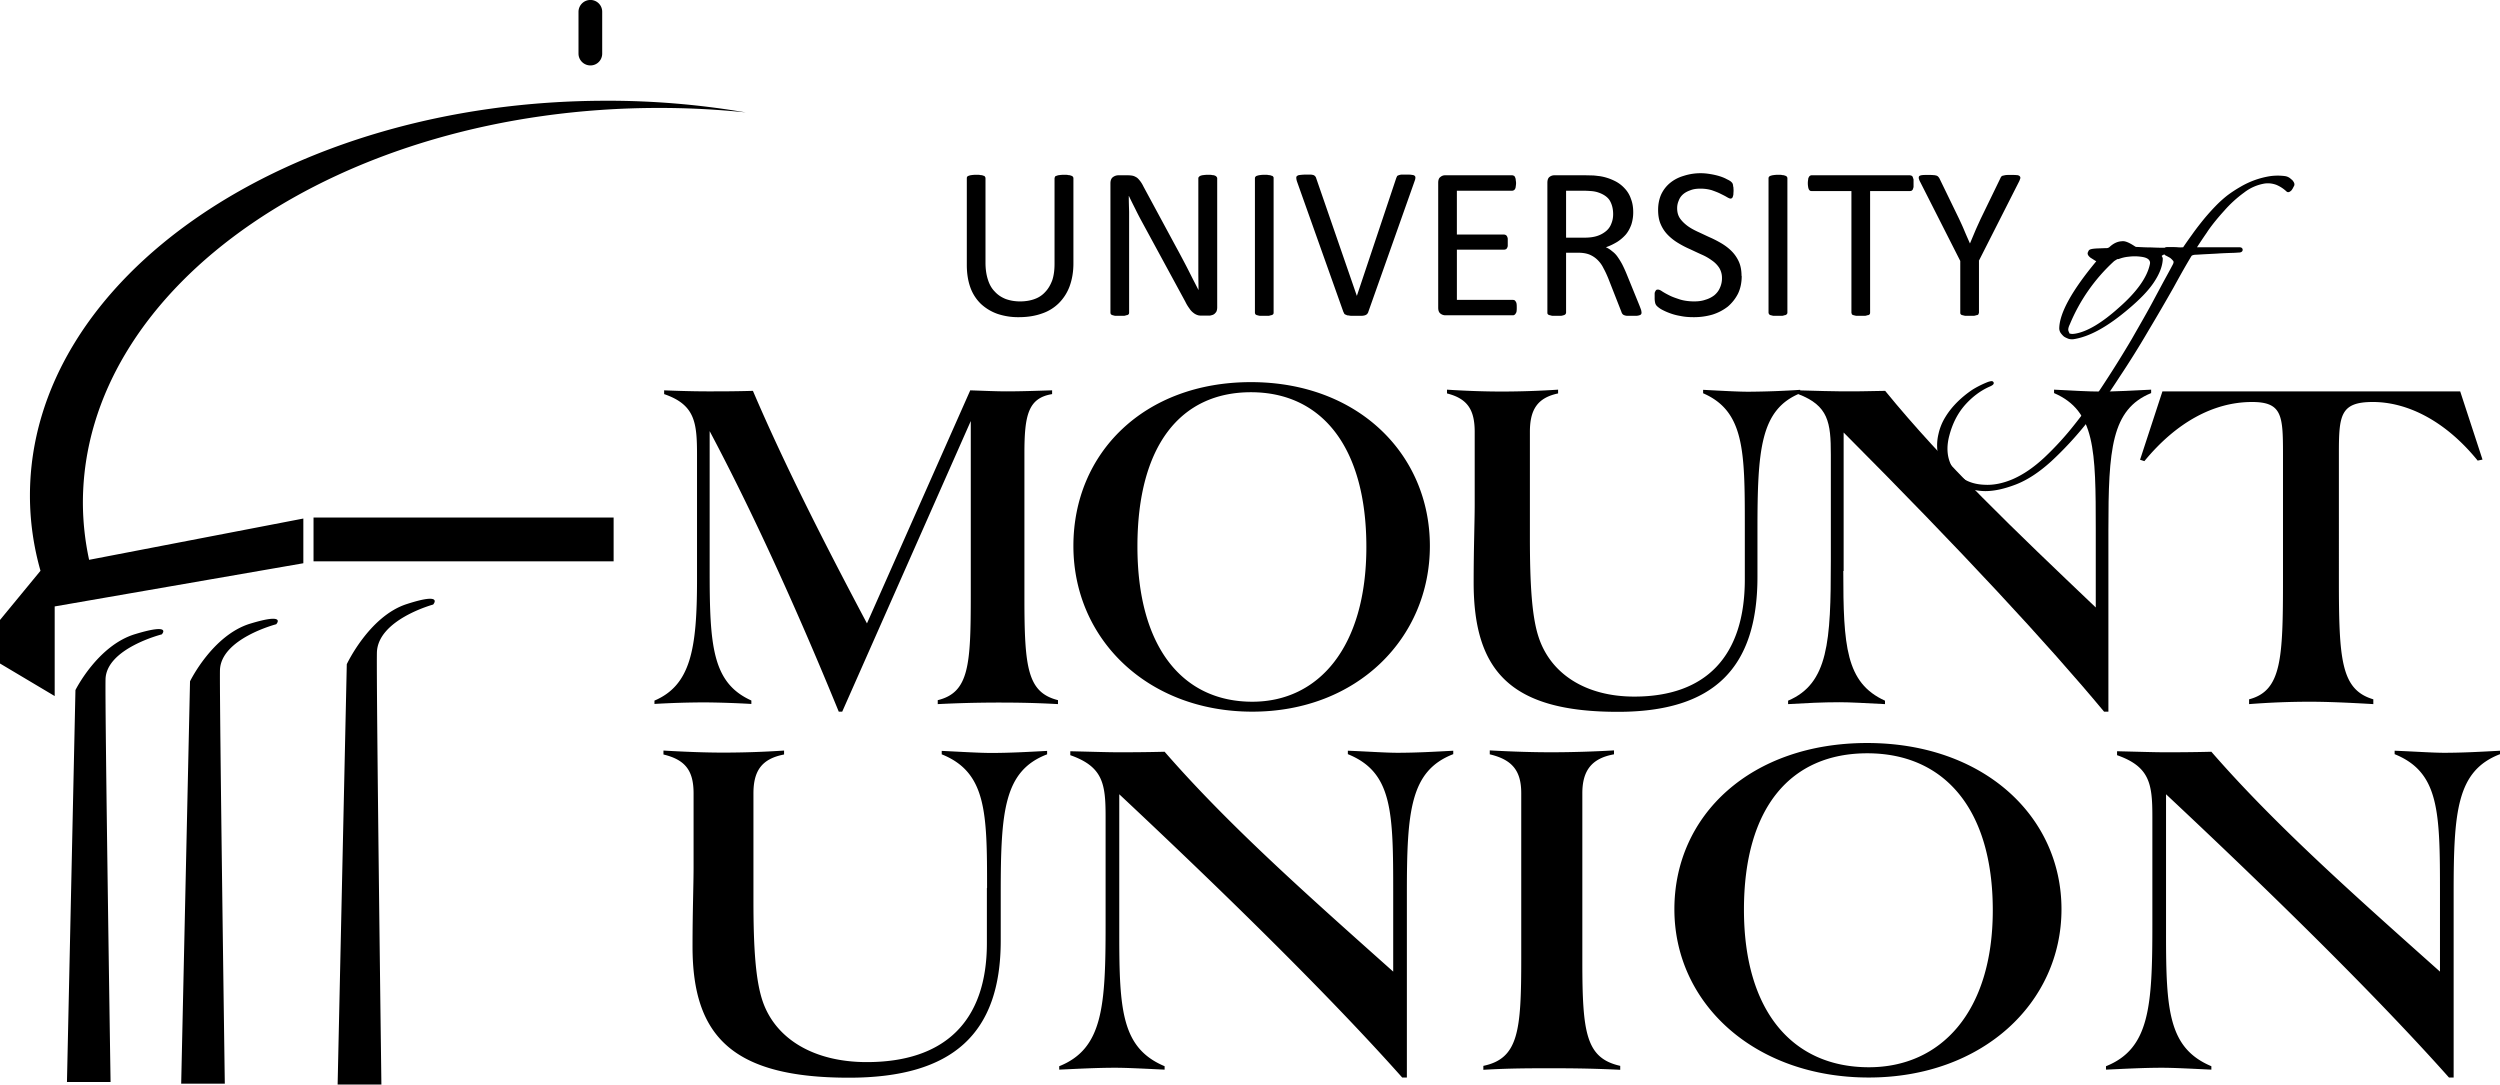 <svg xmlns="http://www.w3.org/2000/svg" viewBox="0 -0.09 167 72.45">
<path d="M43.706 46.716c2.427-1.03 2.855-3.434 2.855-8.059v-8.345c0-2.175-.127-3.366-2.196-4.075v-.252c1.688.069 2.693.069 2.982.069.81 0 1.78 0 2.948-.035 2.046 4.785 4.635 9.913 7.618 15.534l6.9-15.568c.972.034 1.78.069 2.428.069.936 0 1.942-.035 3.04-.07v.253c-1.618.263-1.85 1.442-1.85 3.983v9.627c0 4.66.197 6.32 2.243 6.834v.264c-1.85-.103-3.213-.103-4.15-.103a81.06 81.06 0 0 0-3.883.103v-.264c2.103-.515 2.207-2.346 2.207-7.063V28.034L56.26 47.449h-.231c-3.237-7.922-6.185-14.15-8.624-18.74v9.307c0 5.002.162 7.51 2.786 8.688v.23a64.817 64.817 0 0 0-3.04-.104 58.74 58.74 0 0 0-3.433.103v-.229l-.012.012ZM75.98 36.413c0-6.73 2.879-10.302 7.583-10.302 4.705 0 7.71 3.629 7.71 10.337s-3.202 10.337-7.617 10.337c-4.694 0-7.676-3.686-7.676-10.371Zm-4.277-.034c0 6.227 4.96 11.07 11.953 11.07 6.993 0 11.86-4.911 11.86-11.07 0-6.158-4.832-10.943-11.953-10.943-7.12 0-11.86 4.716-11.86 10.943Zm44.851-1.408c0-4.945-.035-7.6-2.786-8.791v-.23c1.33.07 2.335.127 3.052.127a58.11 58.11 0 0 0 3.433-.126v.229c-2.659 1.087-2.855 3.755-2.855 9.146v3.114c0 6.101-2.913 9.02-9.329 9.02-7.132 0-9.629-2.701-9.629-8.63 0-2.313.07-4.042.07-5.232v-4.842c0-1.477-.486-2.221-1.85-2.565v-.252c1.422.092 2.659.126 3.699.126a58.12 58.12 0 0 0 3.722-.126v.252c-1.364.287-1.884 1.065-1.884 2.565v7.062c0 3.08.127 5.3.59 6.674.809 2.439 3.144 3.95 6.381 3.95 4.762 0 7.386-2.668 7.386-7.83v-3.64Z" />
<path d="M123.132 38.05c0 5.003.162 7.475 2.786 8.666v.229c-1.33-.069-2.335-.126-3.04-.126-1.133 0-2.266.057-3.434.126v-.23c2.694-1.144 2.856-3.949 2.856-9.34v-7.098c0-2.152-.162-3.273-2.174-4.04v-.252c1.33.034 2.301.068 2.925.068.682 0 1.653 0 2.878-.034 3.919 4.808 8.716 9.375 14.068 14.47v-5.175c0-5.357-.035-7.956-2.786-9.146v-.229c1.33.069 2.335.126 3.052.126 1.133 0 2.266-.069 3.433-.126v.229c-2.659 1.087-2.855 3.755-2.855 9.146v12.134h-.289c-3.757-4.521-9.525-10.749-17.397-18.647v9.25h-.023Z" />
<path d="M144.447 26.054h19.894l1.491 4.556-.323.068c-2.104-2.598-4.636-3.915-7.005-3.915-2.174 0-2.266.893-2.266 3.435V38.6c0 5.357.127 7.383 2.3 8.024v.321c-1.722-.103-3.144-.16-4.277-.16a53.16 53.16 0 0 0-4.022.16v-.32c2.173-.573 2.265-2.69 2.265-8.025v-8.402c0-2.542-.069-3.435-2.069-3.435-2.555 0-5.051 1.351-7.19 3.95l-.289-.092 1.491-4.556v-.011ZM65.936 59.216c0-5.014-.035-7.715-3.029-8.917v-.23c1.445.07 2.532.138 3.306.138 1.237 0 2.462-.069 3.734-.137v.229c-2.89 1.099-3.098 3.812-3.098 9.283v3.16c0 6.181-3.168 9.158-10.138 9.158-7.745 0-10.45-2.736-10.45-8.758 0-2.346.07-4.109.07-5.311v-4.922c0-1.5-.532-2.244-2.012-2.599v-.263c1.55.092 2.89.137 4.011.137a61.36 61.36 0 0 0 4.046-.137v.263c-1.48.286-2.046 1.076-2.046 2.599v7.166c0 3.125.139 5.368.636 6.776.879 2.473 3.41 4.007 6.936 4.007 5.178 0 8.022-2.702 8.022-7.944v-3.675l.012-.023Zm8.831 3.126c0 5.082.173 7.589 3.029 8.791v.229c-1.445-.069-2.532-.126-3.306-.126-1.237 0-2.463.069-3.734.126v-.229c2.924-1.168 3.098-4.007 3.098-9.478v-7.2c0-2.187-.174-3.332-2.358-4.099v-.263c1.445.034 2.497.069 3.167.069.74 0 1.792 0 3.133-.035 4.253 4.888 9.467 9.513 15.27 14.687v-5.243c0-5.437-.035-8.07-3.029-9.283v-.23c1.445.058 2.532.138 3.306.138 1.237 0 2.462-.069 3.734-.137v.229c-2.879 1.11-3.098 3.812-3.098 9.283v12.317h-.312c-4.08-4.59-10.346-10.909-18.9-18.922v9.376Zm30.933 1.797c0 4.785.243 6.456 2.531 6.971v.263c-2.08-.103-3.664-.103-4.716-.103-1.237 0-2.739 0-4.427.103v-.263c2.358-.492 2.531-2.347 2.531-7.166V52.897c0-1.5-.601-2.243-2.103-2.598v-.263c1.618.091 2.993.126 4.149.126a73.6 73.6 0 0 0 4.15-.126v.263c-1.479.263-2.115 1.076-2.115 2.599v11.24Zm10.796-3.457c0-6.846 3.132-10.452 8.241-10.452 5.11 0 8.381 3.686 8.381 10.486 0 6.8-3.479 10.486-8.277 10.486-5.097 0-8.345-3.744-8.345-10.52Zm-4.647-.035c0 6.32 5.386 11.241 12.981 11.241s12.877-4.99 12.877-11.24-5.248-11.105-12.981-11.105-12.877 4.785-12.877 11.104Zm32.842 1.695c0 5.082.173 7.589 3.028 8.791v.229c-1.445-.069-2.531-.126-3.306-.126-1.236 0-2.462.069-3.733.126v-.229c2.924-1.168 3.098-4.007 3.098-9.478v-7.2c0-2.187-.174-3.332-2.359-4.099v-.263c1.445.034 2.497.069 3.168.069.74 0 1.803 0 3.132-.035 4.254 4.888 9.468 9.513 15.271 14.687v-5.243c0-5.437-.035-8.07-3.029-9.283v-.23c1.445.058 2.543.138 3.306.138 1.237 0 2.462-.069 3.734-.137v.229c-2.89 1.11-3.098 3.812-3.098 9.283v12.317h-.312c-4.081-4.59-10.346-10.909-18.9-18.922v9.376ZM71.704 17.514c0 .573-.093 1.076-.255 1.523a3.128 3.128 0 0 1-.716 1.122 2.907 2.907 0 0 1-1.145.698c-.45.16-.96.24-1.526.24a4.32 4.32 0 0 1-1.421-.217 3.177 3.177 0 0 1-1.11-.664 2.871 2.871 0 0 1-.705-1.088c-.162-.446-.243-.95-.243-1.522v-5.781s0-.08.023-.103a.168.168 0 0 1 .104-.069.722.722 0 0 1 .185-.046c.081-.011.185-.022.312-.022.116 0 .22 0 .3.022.082 0 .151.023.197.046a.1.1 0 0 1 .093.069c.023.023.034.057.034.103v5.632c0 .435.058.813.162 1.133.104.332.255.596.463.802.196.217.439.377.728.492.289.103.601.16.96.16.358 0 .693-.057.97-.16a1.72 1.72 0 0 0 .717-.481c.197-.206.347-.47.462-.778.104-.321.15-.676.15-1.1v-5.7s.012-.08.035-.103c0-.034.047-.057.104-.069a.615.615 0 0 1 .185-.046c.081-.011.185-.022.312-.022.116 0 .209 0 .29.022.08 0 .15.023.196.046.046 0 .08.034.104.069.023.023.035.057.035.103v5.69Zm9.605 2.942a.752.752 0 0 1-.046.252c-.035.069-.081.114-.127.16a.402.402 0 0 1-.185.092.544.544 0 0 1-.197.034h-.416c-.127 0-.243 0-.335-.034a.812.812 0 0 1-.278-.149 1.079 1.079 0 0 1-.266-.286 2.679 2.679 0 0 1-.277-.458l-2.89-5.323c-.15-.275-.3-.561-.45-.87-.15-.298-.301-.595-.428-.87h-.012c0 .343.012.698.023 1.053v6.731s0 .069-.023.103a.235.235 0 0 1-.104.069c-.058 0-.116.034-.197.046h-.612c-.07-.012-.139-.035-.185-.046a.236.236 0 0 1-.104-.069.33.33 0 0 1-.023-.103v-8.631c0-.195.058-.332.162-.412a.62.62 0 0 1 .358-.126h.613c.15 0 .266.011.37.034.092.023.173.069.254.115.08.057.15.137.231.24.07.092.15.218.22.366l2.219 4.11c.139.252.266.492.393.732s.254.481.37.71l.347.687c.115.218.23.447.347.675 0-.377-.012-.778-.012-1.19v-6.273s0-.069.035-.092a.25.25 0 0 1 .104-.08.705.705 0 0 1 .196-.046c.081-.011.185-.022.312-.022.104 0 .208 0 .29.022.08 0 .15.023.196.046a.21.21 0 0 1 .092.08.13.13 0 0 1 .035.092v8.631Zm3.769.332s0 .069-.024.103a.236.236 0 0 1-.104.069c-.046 0-.115.034-.196.046h-.601c-.081-.012-.15-.035-.197-.046a.235.235 0 0 1-.104-.069c-.011-.034-.023-.069-.023-.103v-8.963s0-.08.035-.103a.168.168 0 0 1 .104-.069.824.824 0 0 1 .196-.046 1.96 1.96 0 0 1 .29-.022c.127 0 .219 0 .3.022.08 0 .15.023.196.046.047 0 .081.034.104.069.023.023.023.057.023.103v8.963Zm6.322-.023s-.046.091-.08.126a.4.4 0 0 1-.14.08.778.778 0 0 1-.242.034h-.624c-.081 0-.15 0-.208-.023-.058 0-.104 0-.15-.023-.035-.022-.081-.034-.104-.045a.158.158 0 0 1-.07-.08c0-.023-.034-.058-.046-.092l-3.086-8.677a.99.99 0 0 1-.058-.263c0-.057 0-.103.058-.138.046-.046.115-.057.208-.068a3.31 3.31 0 0 1 .393-.023h.323c.081.011.15.023.197.045.034.023.07.046.092.08a.266.266 0 0 1 .058.115l2.717 7.864 2.624-7.852s.034-.092.057-.126c0-.035.047-.058.105-.08a.705.705 0 0 1 .196-.046h.347c.162 0 .277 0 .358.023.093 0 .15.034.185.068.035.035.046.092.035.15 0 .068-.035.148-.07.251L91.4 20.753v.012Zm9.919-.309c0 .091 0 .16-.011.229a.27.27 0 0 1-.058.16.21.21 0 0 1-.081.092c-.023.023-.069.034-.104.034h-4.531a.522.522 0 0 1-.312-.114c-.104-.08-.15-.206-.15-.401v-8.334c0-.183.046-.32.15-.389a.458.458 0 0 1 .312-.114h4.485s.081.011.104.034c.034 0 .058.046.081.092a.458.458 0 0 1 .046.16c0 .057.023.137.023.24 0 .08-.012.16-.023.23a.371.371 0 0 1-.046.16c-.023.034-.047.068-.081.08-.023.022-.07.034-.104.034h-3.7v2.93h3.168s.069.012.104.035a.21.21 0 0 1 .081.091.444.444 0 0 1 .046.15v.469a.286.286 0 0 1-.046.148.21.21 0 0 1-.081.092c-.035 0-.069.023-.104.023H97.32v3.354h3.745s.081.011.104.023a.303.303 0 0 1 .081.091.334.334 0 0 1 .058.16c.011.07.011.15.011.24Zm8.311.172a7.27 7.27 0 0 0-.138-.367l-.844-2.072a8.756 8.756 0 0 0-.289-.63 4.845 4.845 0 0 0-.312-.503 1.542 1.542 0 0 0-.359-.366 1.577 1.577 0 0 0-.416-.264c.278-.091.521-.217.752-.354.219-.138.416-.31.578-.493.162-.194.277-.412.37-.664a2.64 2.64 0 0 0 .127-.835c0-.31-.046-.618-.151-.882a1.86 1.86 0 0 0-.427-.71 2.196 2.196 0 0 0-.705-.514 3.364 3.364 0 0 0-.96-.298c-.127-.012-.266-.034-.427-.046-.162 0-.359-.011-.59-.011h-2.011a.51.51 0 0 0-.324.114c-.093.069-.139.206-.139.39v8.665s0 .08.023.103a.235.235 0 0 0 .104.069c.047 0 .116.034.197.045h.601c.081-.011.139-.034.185-.045a.235.235 0 0 0 .104-.07.185.185 0 0 0 .035-.102v-3.995h.832c.289 0 .543.046.74.126.208.091.381.206.531.355.162.16.289.332.394.55.115.205.219.434.323.686l.867 2.21s.035.114.069.148a.245.245 0 0 0 .116.092.613.613 0 0 0 .185.045h.659a.704.704 0 0 0 .208-.045.149.149 0 0 0 .092-.07c.024-.033.024-.068.024-.102 0-.034-.012-.092-.024-.16Zm-2.936-4.957c-.242.08-.531.115-.855.115h-1.225v-3.137h1.052c.254 0 .45.011.601.023.162.011.289.034.416.069.381.114.67.297.832.537.162.264.243.573.243.94 0 .217-.035.423-.116.617a1.164 1.164 0 0 1-.347.504 1.763 1.763 0 0 1-.601.332Zm9.652 2.667c0 .447-.081.836-.243 1.18a2.802 2.802 0 0 1-.682.87 3.244 3.244 0 0 1-1.029.537 4.404 4.404 0 0 1-1.26.172c-.324 0-.613-.023-.878-.08a3.704 3.704 0 0 1-.729-.195 3.902 3.902 0 0 1-.531-.24 1.553 1.553 0 0 1-.301-.218.453.453 0 0 1-.127-.217 1.472 1.472 0 0 1-.035-.355v-.263c0-.069.023-.126.046-.16.024-.046.047-.08.07-.092.035-.023.069-.023.104-.023.069 0 .162.034.289.126.127.08.289.172.474.263.196.103.439.183.716.275.266.08.59.126.948.126.278 0 .532-.034.752-.114a1.78 1.78 0 0 0 .589-.298c.162-.138.289-.298.37-.492a1.51 1.51 0 0 0 .139-.664 1.28 1.28 0 0 0-.185-.676 1.779 1.779 0 0 0-.486-.492 3.489 3.489 0 0 0-.682-.39c-.254-.114-.52-.24-.786-.365a6.248 6.248 0 0 1-.774-.401 3.464 3.464 0 0 1-.682-.527 2.3 2.3 0 0 1-.486-.71c-.127-.274-.185-.606-.185-.984s.07-.732.209-1.041c.15-.31.346-.562.601-.768.254-.206.554-.366.913-.469a3.632 3.632 0 0 1 1.144-.172c.208 0 .416.023.624.058.208.034.417.08.601.137.185.057.359.126.498.206.15.069.242.126.289.172.046.046.08.08.092.103 0 .034.023.069.035.103 0 .046 0 .091.023.149 0 .057.011.137.011.229 0 .091-.011.16-.011.229 0 .068-.023.125-.035.171a.217.217 0 0 1-.058.103.182.182 0 0 1-.092.035c-.058 0-.139-.035-.254-.103-.116-.07-.255-.138-.417-.218-.173-.091-.369-.16-.589-.24a2.672 2.672 0 0 0-.763-.103c-.277 0-.486.034-.682.114-.197.069-.358.16-.486.275a1.008 1.008 0 0 0-.277.412c-.069.16-.104.32-.104.504 0 .263.058.48.185.675.127.183.289.343.485.492.197.15.428.275.694.401.254.114.509.24.786.366.266.115.532.252.786.4.254.15.486.322.682.516.208.206.37.435.497.71.127.274.185.595.185.961h.012Zm3.052 2.45s0 .069-.035.103a.236.236 0 0 1-.104.069c-.046 0-.116.034-.197.046h-.601c-.081-.012-.138-.035-.196-.046a.155.155 0 0 1-.093-.069.183.183 0 0 1-.034-.103v-8.963s0-.08.034-.103a.171.171 0 0 1 .104-.069.83.83 0 0 1 .197-.046c.081-.011.185-.022.289-.022.127 0 .231 0 .3.022a.45.45 0 0 1 .197.046c.046 0 .081.034.104.069.023.023.035.057.035.103v8.963Zm8.427-8.631v.24c-.012.07-.035.115-.047.16-.023.047-.057.07-.081.092a.34.34 0 0 1-.115.023h-2.659v8.116s0 .07-.023.103a.168.168 0 0 1-.104.07c-.046 0-.116.033-.197.045h-.601c-.081-.012-.15-.034-.196-.046a.168.168 0 0 1-.104-.069c0-.034-.023-.068-.023-.103v-8.116h-2.659s-.081 0-.104-.023a.21.21 0 0 1-.081-.091.52.52 0 0 1-.046-.16 1.374 1.374 0 0 1 0-.493c0-.068.023-.126.046-.16.023-.046.046-.08.081-.091.023-.023.058-.035.104-.035h6.566s.081.012.115.034c.024 0 .058.046.081.092 0 .034.035.092.047.16v.252Zm4.37 5.185v3.446s-.012.069-.035.103c0 .034-.046.057-.093.069-.046 0-.115.034-.196.045h-.601c-.081-.011-.139-.034-.197-.045a.17.17 0 0 1-.104-.07c-.023-.034-.023-.068-.023-.102v-3.446l-2.67-5.265a.974.974 0 0 1-.104-.264c0-.057 0-.103.035-.137.034-.034.104-.057.196-.069.104-.011.231-.011.393-.011.139 0 .254 0 .347.011.092 0 .162.023.22.035.046.022.092.045.115.08a.493.493 0 0 1 .081.114l1.306 2.69c.116.252.243.515.359.802.115.274.242.56.369.847l.347-.825c.116-.274.243-.538.359-.8l1.317-2.714s.035-.08.058-.114c.023-.035.07-.058.116-.08.046 0 .104-.023.185-.035.081-.011.185-.011.312-.011.185 0 .312 0 .416.011.104 0 .173.035.208.069s.058.08.046.149c-.023.057-.046.149-.104.252l-2.67 5.265h.012Zm20.887-5.426a.726.726 0 0 0-.427-.24 3.708 3.708 0 0 0-1.006 0 5.682 5.682 0 0 0-1.029.263 5.749 5.749 0 0 0-.971.458 8.5 8.5 0 0 0-.855.561 7.8 7.8 0 0 0-.809.733 14.6 14.6 0 0 0-.786.881c-.232.286-.474.595-.729.95l-.023.035c-.208.286-.427.595-.612.87a2.002 2.002 0 0 1-.37 0c-.127-.012-.278-.012-.405-.012h-.289a.37.37 0 0 0-.185.046c-.323 0-.624-.011-.901-.023-.382 0-.717-.023-.983-.034h-.023l-.081-.046c-.381-.252-.659-.366-.855-.332-.289.011-.567.137-.844.4a.35.35 0 0 1-.151.058h-.034c-.081 0-.301.011-.648.023-.416.023-.508.08-.543.148-.035.07-.069.126-.069.184 0 .091.069.194.208.297.115.069.22.138.324.206h.034v.035c-1.607 1.934-2.439 3.434-2.462 4.453a.58.58 0 0 0 .093.32c.069.092.138.172.219.24.081.058.185.104.301.15a.79.79 0 0 0 .219.034h.081c1.075-.15 2.312-.825 3.769-2.072.716-.607 1.271-1.18 1.63-1.717.369-.55.566-1.042.601-1.511v-.126s-.035-.08-.07-.138a.357.357 0 0 1 .185-.103c.023.012.023.035.058.058.116.057.22.114.301.16.069.046.138.114.219.206.07.08 0 .217-.046.297-.197.378-.428.79-.682 1.26l-.497.927c-.462.881-1.006 1.809-1.526 2.724a72.395 72.395 0 0 1-1.815 2.92 34.557 34.557 0 0 1-1.988 2.77 20.06 20.06 0 0 1-2.058 2.255c-.716.664-1.398 1.122-2.069 1.42-.682.297-1.329.423-1.919.388-.578-.022-1.086-.171-1.491-.457a2.28 2.28 0 0 1-.855-1.145c-.162-.48-.174-1.053 0-1.694.208-.79.543-1.454 1.029-2.015.497-.561 1.051-.973 1.641-1.236.162-.07.324-.15.289-.275 0-.034-.035-.057-.058-.08-.058-.035-.139-.023-.323.034-.347.137-.706.31-1.052.527a6.954 6.954 0 0 0-.971.79c-.312.309-.578.63-.81 1.007a3.635 3.635 0 0 0-.473 1.156 3.24 3.24 0 0 0 .057 1.729 2.97 2.97 0 0 0 .937 1.385c.45.366 1.04.595 1.745.675.127.012.254.023.393.023.601 0 1.272-.149 2.046-.446.763-.298 1.538-.802 2.358-1.546a22.978 22.978 0 0 0 2.347-2.53 38.24 38.24 0 0 0 2.196-3.079 61.955 61.955 0 0 0 1.977-3.17 134.92 134.92 0 0 0 1.653-2.84c.451-.824.844-1.522 1.179-2.072.011-.034.023-.034.058-.057.034-.023.092-.034.15-.046.289-.011.578-.034.855-.046l.648-.034c.312-.023.636-.034.948-.046.161 0 .323-.011.485-.023.069 0 .266 0 .289-.171 0-.08-.035-.183-.22-.183h-2.832c.185-.287.405-.619.659-.985l.058-.091c.324-.47.694-.916 1.121-1.386a7.996 7.996 0 0 1 1.307-1.19 3.04 3.04 0 0 1 1.387-.607c.277-.034.52 0 .774.092.266.114.486.263.694.458.069.045.15.034.208-.012a.374.374 0 0 0 .15-.149.844.844 0 0 0 .093-.171.249.249 0 0 0 .057-.16c0-.092-.057-.195-.185-.333v.023ZM138.229 22.14s-.07-.115-.07-.206c0-.092.035-.218.104-.355a11.885 11.885 0 0 1 2.959-4.224c.139-.092.197-.126.232-.138h.069a2.38 2.38 0 0 1 .682-.16 3.04 3.04 0 0 1 .786 0c.301.034.497.115.578.24.058.08.069.172.035.298-.185.847-.867 1.82-2.058 2.862-1.133 1.019-2.115 1.603-2.913 1.74-.196.034-.335.023-.416-.034l.012-.023ZM40.505 6.64C19.235 6.64 2 18.44 2 33.013c0 1.717.243 3.4.705 5.025L0 41.324v2.908l3.653 2.175V40.42l16.61-2.885v-2.987l-14.31 2.758a18.229 18.229 0 0 1-.416-3.8c0-14.573 17.235-26.386 38.505-26.386 1.953 0 3.884.103 5.768.298a54.798 54.798 0 0 0-9.317-.779h.011Z" />
<path d="M40.99 34.479H20.944v2.93H40.99v-2.93ZM9.05 42.263c-2.52.744-4.01 3.743-4.01 3.743l-.567 26.18h2.913s-.382-24.84-.336-26.9c.047-2.061 3.757-3 3.757-3s.74-.779-1.757-.023Zm7.643-.687c-2.509.779-4 3.847-4 3.847l-.59 26.878h2.914s-.359-25.505-.324-27.611c.046-2.118 3.757-3.08 3.757-3.08s.751-.8-1.757-.034Zm10.484-1.316c-2.509.801-4.012 4.018-4.012 4.018l-.612 28.08h2.924s-.346-26.638-.3-28.847c.046-2.21 3.757-3.217 3.757-3.217s.75-.847-1.758-.034ZM39.441 4.281c.44 0 .786-.355.786-.79V.698a.785.785 0 0 0-.786-.79.795.795 0 0 0-.797.79v2.793c0 .435.358.79.797.79Z" />
</svg>
                
